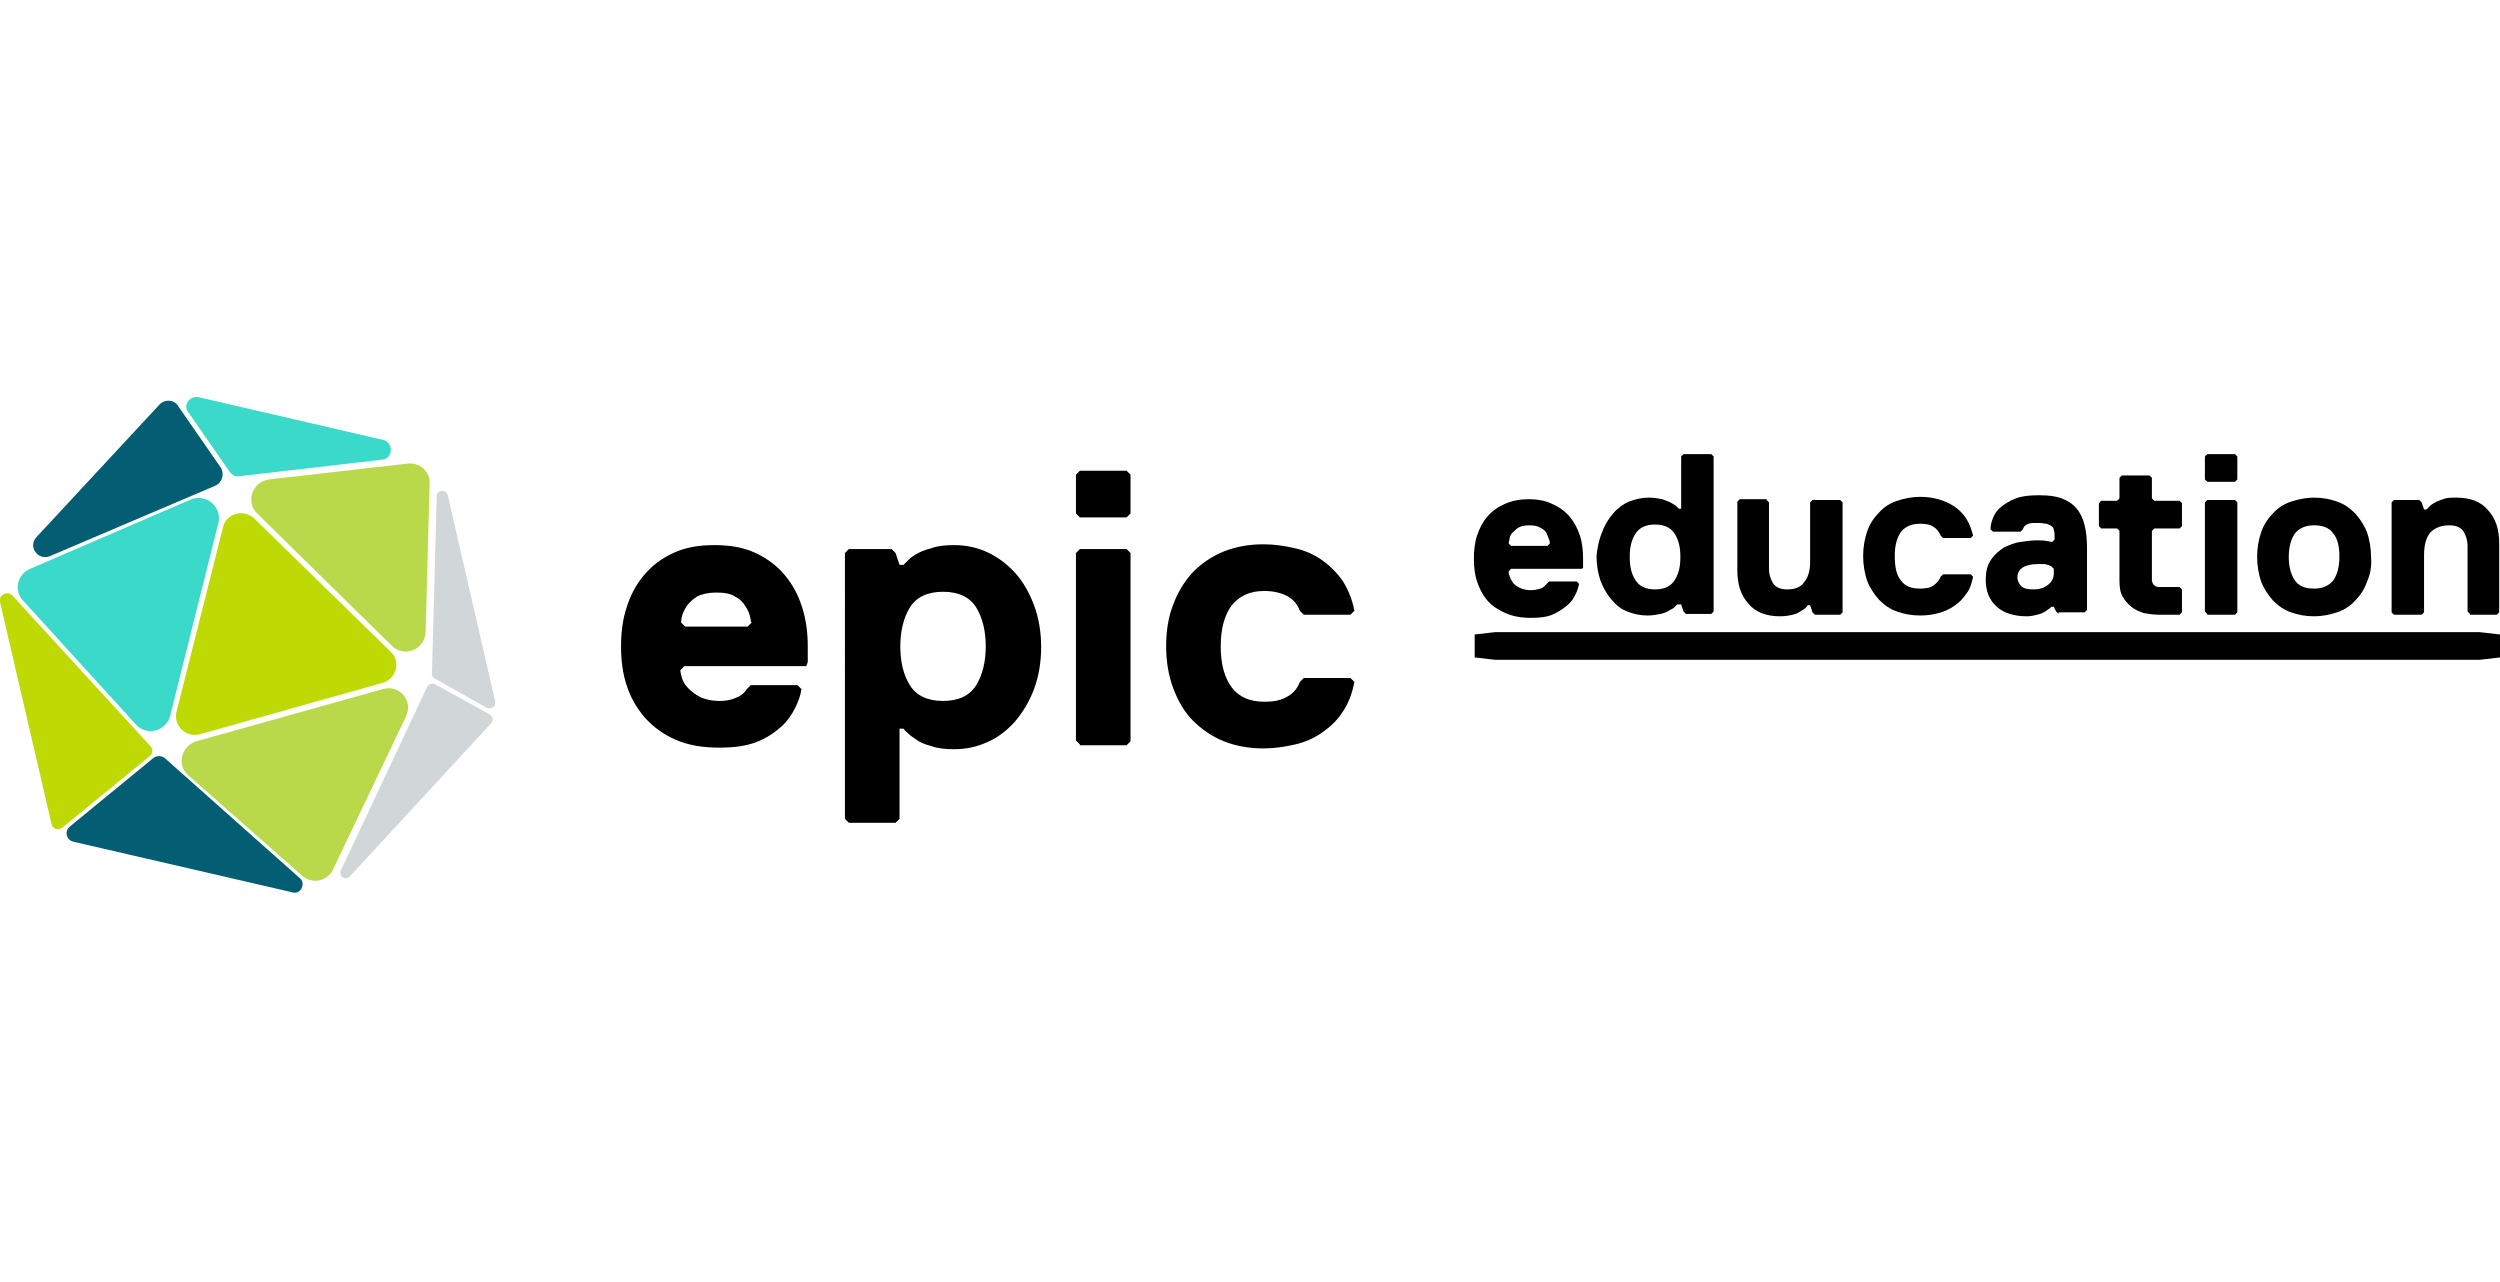 <?xml version="1.0" encoding="UTF-8"?>
<!-- Generator: Adobe Illustrator 25.3.0, SVG Export Plug-In . SVG Version: 6.00 Build 0)  -->
<svg version="1.1" id="Ebene_1" xmlns="http://www.w3.org/2000/svg" xmlns:xlink="http://www.w3.org/1999/xlink" x="0px" y="0px" viewBox="0 0 316 162" style="enable-background:new 0 0 316 162;" xml:space="preserve">
<style type="text/css">
	.st0{fill:#BAD94A;}
	.st1{fill:#BFD905;}
	.st2{fill:#3BD9C9;}
	.st3{fill:#D1D6D9;}
	.st4{fill:#035E73;}
</style>
<g>
	<g>
		<path class="st0" d="M24.8,93.7l23.6-6.6c2.1-0.6,3.9,1.5,2.9,3.5l-9.2,19.3c-0.7,1.5-2.7,1.9-3.9,0.8L23.8,98    C22.3,96.7,22.9,94.3,24.8,93.7"/>
		<path class="st1" d="M22.3,90l5.9-23.4c0.4-1.7,2.6-2.3,3.9-1.1l17.3,16.9c1.3,1.2,0.7,3.4-1,3.9l-23.1,6.5    C23.5,93.3,21.9,91.7,22.3,90"/>
		<path class="st2" d="M27.6,66.1l-6.1,24.4c-0.5,1.9-2.9,2.6-4.3,1.1L2.9,75.9c-1.2-1.3-0.7-3.3,0.9-4l20.4-8.8    C26.1,62.4,28.1,64.1,27.6,66.1"/>
		<path class="st3" d="M55,86.5l6.9,3.8c0.4,0.2,0.5,0.8,0.2,1.1l-17.9,19.4c-0.5,0.6-1.5-0.1-1.1-0.8L54,86.8    C54.2,86.5,54.6,86.3,55,86.5"/>
		<path class="st3" d="M54.6,85.1l0.6-22.4c0-0.8,1.2-0.9,1.4-0.1l6,26.1c0.1,0.6-0.5,1-1,0.8l-6.6-3.7    C54.7,85.6,54.5,85.4,54.6,85.1"/>
		<path class="st0" d="M54.3,61.1l-0.5,18.8c-0.1,2.2-2.7,3.3-4.3,1.7l-17-16.7c-1.5-1.5-0.6-4,1.5-4.3l17.5-2    C53,58.4,54.4,59.6,54.3,61.1"/>
		<path class="st4" d="M8.8,104.5l10.6-8.7c0.4-0.3,1-0.3,1.4,0L37.9,111c0.8,0.7,0.1,2.1-0.9,1.8l-27.7-6.4    C8.4,106.2,8.1,105.1,8.8,104.5"/>
		<path class="st1" d="M6.5,104.1L0,76.1c-0.2-0.9,0.9-1.5,1.6-0.8l17.4,19c0.4,0.4,0.3,1-0.1,1.3l-11,9    C7.4,105,6.6,104.8,6.5,104.1"/>
		<path class="st2" d="M25.1,50.2l23.3,5.4c1.4,0.3,1.3,2.4-0.1,2.5l-18.1,2.1c-0.5,0.1-0.9-0.2-1.2-0.6l-5.2-7.5    C23.1,51.3,23.9,50,25.1,50.2"/>
		<path class="st4" d="M22.5,51.3l5.4,7.8c0.5,0.8,0.2,1.9-0.7,2.3L6.3,70.3c-1.5,0.6-2.8-1.2-1.7-2.4l15.5-16.7    C20.8,50.4,22,50.5,22.5,51.3"/>
	</g>
	<g>
		<polygon points="189,79.9 186.4,80.2 186.4,83.1 189,83.4 313.4,83.4 316,83.1 316,80.2 313.4,79.9   "/>
		<g>
			<path d="M94.8,77.9c-0.1-0.4-0.3-0.9-0.6-1.3c-0.3-0.5-0.7-0.9-1.3-1.2c-0.6-0.4-1.4-0.5-2.4-0.5c-1,0-1.8,0.2-2.4,0.5     c-0.6,0.4-1,0.8-1.3,1.2c-0.3,0.5-0.5,0.9-0.6,1.3c-0.1,0.4-0.1,0.7-0.1,0.8l0.5,0.5h7.9l0.5-0.5C94.9,78.6,94.9,78.4,94.8,77.9      M101.9,84.2H86.5L86,84.7c0,0.3,0.1,0.6,0.2,1c0.1,0.4,0.4,0.9,0.8,1.3c0.4,0.4,0.9,0.8,1.5,1.1c0.6,0.3,1.5,0.5,2.4,0.5     c0.8,0,1.5-0.1,2.1-0.4c0.6-0.2,1.1-0.6,1.4-1.1l0.5-0.5h5.9l0.5,0.5c-0.1,0.8-0.4,1.6-0.8,2.4s-1,1.7-1.8,2.4     c-0.8,0.7-1.8,1.4-3.1,1.9c-1.3,0.5-2.8,0.7-4.7,0.7c-2.1,0-3.9-0.3-5.5-1c-1.6-0.7-2.8-1.6-3.9-2.8c-1-1.2-1.8-2.5-2.3-4.1     c-0.5-1.5-0.7-3.2-0.7-4.9c0-1.7,0.2-3.4,0.7-4.9c0.5-1.6,1.2-2.9,2.2-4.1c1-1.2,2.2-2.1,3.7-2.8c1.5-0.7,3.2-1,5.2-1     c2,0,3.7,0.3,5.2,1c1.5,0.7,2.7,1.6,3.7,2.8c1,1.2,1.7,2.5,2.2,4.1c0.5,1.6,0.7,3.2,0.7,4.9v2L101.9,84.2z"/>
			<path d="M123.4,76.8c-0.8-1.3-2.2-2-4.2-2c-2,0-3.4,0.7-4.2,2c-0.8,1.3-1.2,3-1.2,4.9c0,2,0.4,3.6,1.2,4.9c0.8,1.3,2.2,2,4.2,2     c2,0,3.4-0.7,4.2-2c0.8-1.3,1.2-3,1.2-4.9C124.6,79.8,124.2,78.1,123.4,76.8 M130.7,87.1c-0.6,1.6-1.4,2.9-2.4,4.1     c-1,1.1-2.1,2-3.5,2.6c-1.3,0.6-2.7,0.9-4.2,0.9c-1.1,0-2.1-0.1-2.9-0.4c-0.8-0.2-1.5-0.5-2-0.9c-0.3-0.2-0.6-0.4-0.8-0.6     c-0.2-0.2-0.5-0.4-0.7-0.7h-0.5v11.4l-0.5,0.5h-5.9l-0.5-0.5V69.9l0.5-0.5h5.4l0.5,0.5l0.5,1.5h0.5c0.2-0.2,0.5-0.5,0.7-0.7     c0.2-0.2,0.5-0.4,0.8-0.6c0.5-0.3,1.2-0.6,2-0.8c0.8-0.3,1.8-0.4,2.9-0.4c1.5,0,2.9,0.3,4.2,0.9c1.3,0.6,2.5,1.5,3.5,2.6     c1,1.1,1.8,2.5,2.4,4.1c0.6,1.6,0.9,3.4,0.9,5.3C131.6,83.7,131.3,85.5,130.7,87.1"/>
		</g>
		<path d="M136.5,94.1l-0.5-0.5V69.9l0.5-0.5h5.9l0.5,0.5v23.8l-0.5,0.5H136.5z M136.5,65.4l-0.5-0.5V60l0.5-0.5h5.9l0.5,0.5v4.9    l-0.5,0.5H136.5z"/>
		<g>
			<path d="M155.7,86.9c0.9,1.2,2.3,1.8,4.1,1.8c1.3,0,2.2-0.2,3-0.7c0.7-0.4,1.2-1,1.5-1.8l0.5-0.5h5.9l0.5,0.5     c-0.3,1.5-0.8,2.8-1.5,3.8c-0.7,1.1-1.6,1.9-2.6,2.6c-1,0.7-2.1,1.2-3.4,1.5c-1.3,0.3-2.6,0.5-4,0.5c-1.8,0-3.5-0.3-5-0.9     c-1.5-0.6-2.8-1.5-3.9-2.6c-1.1-1.1-1.9-2.5-2.5-4.1c-0.6-1.6-0.9-3.4-0.9-5.3c0-2,0.3-3.8,0.9-5.3c0.6-1.6,1.4-2.9,2.5-4.1     c1.1-1.1,2.4-2,3.9-2.6c1.5-0.6,3.2-0.9,5-0.9c1.4,0,2.7,0.2,4,0.5c1.3,0.3,2.4,0.8,3.4,1.5c1,0.7,1.9,1.6,2.6,2.6     c0.7,1.1,1.2,2.3,1.5,3.8l-0.5,0.5h-5.9l-0.5-0.5c-0.3-0.8-0.8-1.4-1.5-1.8c-0.7-0.4-1.7-0.7-3-0.7c-1.8,0-3.1,0.6-4.1,1.8     c-0.9,1.2-1.4,2.9-1.4,5.2S154.8,85.7,155.7,86.9"/>
			<path d="M195.8,68.2c-0.1-0.3-0.2-0.5-0.3-0.8c-0.2-0.3-0.4-0.5-0.8-0.7c-0.3-0.2-0.8-0.3-1.4-0.3c-0.6,0-1,0.1-1.4,0.3     c-0.3,0.2-0.6,0.5-0.8,0.7c-0.2,0.3-0.3,0.5-0.3,0.8c-0.1,0.3-0.1,0.4-0.1,0.5L191,69h4.6l0.3-0.3     C195.9,68.6,195.9,68.4,195.8,68.2 M199.9,71.9H191l-0.3,0.3c0,0.2,0,0.4,0.1,0.6c0.1,0.3,0.2,0.5,0.4,0.8     c0.2,0.3,0.5,0.5,0.9,0.7c0.4,0.2,0.9,0.3,1.4,0.3c0.4,0,0.9-0.1,1.2-0.2c0.4-0.1,0.6-0.4,0.8-0.6l0.3-0.3h3.5l0.3,0.3     c-0.1,0.4-0.2,0.9-0.5,1.4c-0.2,0.5-0.6,1-1.1,1.4c-0.5,0.4-1.1,0.8-1.8,1.1c-0.7,0.3-1.7,0.4-2.7,0.4c-1.2,0-2.3-0.2-3.2-0.6     c-0.9-0.4-1.7-0.9-2.3-1.6c-0.6-0.7-1-1.5-1.3-2.4c-0.3-0.9-0.4-1.9-0.4-2.9c0-1,0.1-2,0.4-2.9c0.3-0.9,0.7-1.7,1.3-2.4     c0.6-0.7,1.3-1.2,2.2-1.6c0.9-0.4,1.9-0.6,3-0.6c1.2,0,2.2,0.2,3,0.6c0.9,0.4,1.6,0.9,2.2,1.6c0.6,0.7,1,1.5,1.3,2.4     c0.3,0.9,0.4,1.9,0.4,2.9v1.2L199.9,71.9z"/>
			<path d="M206.7,73.3c0.5,0.8,1.3,1.2,2.5,1.2s2-0.4,2.5-1.2c0.5-0.8,0.7-1.7,0.7-2.9c0-1.2-0.2-2.1-0.7-2.9     c-0.5-0.8-1.3-1.2-2.5-1.2s-2,0.4-2.5,1.2c-0.5,0.8-0.7,1.7-0.7,2.9C206,71.6,206.2,72.5,206.7,73.3 M202.5,67.3     c0.3-0.9,0.8-1.7,1.4-2.4c0.6-0.7,1.3-1.2,2-1.5c0.8-0.3,1.6-0.5,2.5-0.5c0.7,0,1.2,0.1,1.7,0.2c0.5,0.2,0.9,0.3,1.2,0.5     c0.2,0.1,0.3,0.2,0.5,0.3c0.1,0.1,0.3,0.3,0.4,0.4h0.3v-6.6l0.3-0.3h3.5l0.3,0.3v19.6l-0.3,0.3h-3.2l-0.3-0.3l-0.3-0.9H212     c-0.1,0.1-0.3,0.3-0.4,0.4c-0.1,0.1-0.3,0.2-0.5,0.3c-0.3,0.2-0.7,0.4-1.2,0.5c-0.5,0.1-1,0.2-1.7,0.2c-0.9,0-1.7-0.2-2.5-0.5     c-0.8-0.3-1.4-0.8-2-1.5c-0.6-0.7-1-1.4-1.4-2.4c-0.3-0.9-0.5-2-0.5-3.1C201.9,69.3,202.1,68.2,202.5,67.3"/>
			<path d="M223.3,63.2l0.3,0.3v8.4c0,0.7,0.2,1.3,0.5,1.8c0.3,0.5,0.9,0.8,1.8,0.8c1,0,1.8-0.3,2.2-1c0.5-0.6,0.7-1.5,0.7-2.5v-7.5     l0.3-0.3h3.5l0.3,0.3v13.9l-0.3,0.3h-3.2l-0.3-0.3l-0.3-0.9h-0.3c-0.2,0.3-0.4,0.5-0.8,0.7c-0.3,0.2-0.6,0.4-1.1,0.5     c-0.4,0.1-1,0.2-1.6,0.2c-1.7,0-3.1-0.5-4-1.6c-1-1.1-1.4-2.5-1.4-4.2v-8.7l0.3-0.3H223.3z"/>
			<path d="M240.3,73.4c0.5,0.7,1.3,1,2.4,1c0.7,0,1.3-0.1,1.7-0.4c0.4-0.3,0.7-0.6,0.9-1.1l0.3-0.3h3.5l0.3,0.3     c-0.2,0.9-0.4,1.6-0.9,2.2c-0.4,0.6-0.9,1.1-1.5,1.5c-0.6,0.4-1.2,0.7-2,0.9c-0.7,0.2-1.5,0.3-2.3,0.3c-1.1,0-2.1-0.2-2.9-0.5     c-0.9-0.3-1.6-0.8-2.3-1.5c-0.6-0.7-1.1-1.4-1.5-2.4c-0.3-0.9-0.5-2-0.5-3.1c0-1.2,0.2-2.2,0.5-3.1c0.3-0.9,0.8-1.7,1.5-2.4     c0.6-0.7,1.4-1.2,2.3-1.5c0.9-0.3,1.9-0.5,2.9-0.5c0.8,0,1.6,0.1,2.3,0.3c0.7,0.2,1.4,0.5,2,0.9c0.6,0.4,1.1,0.9,1.5,1.5     c0.4,0.6,0.7,1.4,0.9,2.2l-0.3,0.3h-3.5l-0.3-0.3c-0.2-0.4-0.4-0.8-0.9-1.1c-0.4-0.3-1-0.4-1.7-0.4c-1,0-1.8,0.3-2.4,1     c-0.5,0.7-0.8,1.7-0.8,3C239.5,71.7,239.7,72.7,240.3,73.4"/>
			<path d="M258.9,71.4c-0.2,0-0.3-0.1-0.5-0.1c-0.2,0-0.5,0-0.8,0c-1.7,0-2.6,0.6-2.6,1.7c0,0.4,0.2,0.8,0.5,1.1     c0.3,0.3,0.8,0.4,1.6,0.4c0.7,0,1.3-0.2,1.8-0.6c0.5-0.4,0.7-0.9,0.7-1.4v-0.6l-0.3-0.3L258.9,71.4z M260.2,77.6l-0.3-0.3     l-0.3-0.6h-0.3c-0.2,0.2-0.5,0.4-0.8,0.6c-0.3,0.2-0.6,0.3-1,0.4c-0.4,0.1-0.8,0.2-1.3,0.2c-1.6,0-2.9-0.4-3.8-1.2     c-0.9-0.8-1.4-1.9-1.4-3.4c0-1.1,0.2-1.9,0.7-2.6c0.4-0.6,1-1.1,1.6-1.5c0.7-0.3,1.3-0.6,2.1-0.7c0.7-0.1,1.4-0.2,2-0.2     c0.5,0,1,0,1.4,0.1l0.6,0.1l0.3-0.3v-0.3c0-0.4,0-0.7-0.1-0.9c0-0.2-0.1-0.4-0.3-0.5c-0.1-0.1-0.4-0.2-0.6-0.3     c-0.3,0-0.6-0.1-1-0.1h-0.2c-0.4,0-0.8,0-1.1,0.1c-0.3,0.1-0.6,0.3-0.7,0.7l-0.3,0.3h-3.5l-0.3-0.3c0-0.4,0.1-0.9,0.3-1.4     c0.2-0.5,0.5-1,1-1.4c0.5-0.4,1.1-0.8,1.9-1.1c0.8-0.3,1.7-0.4,2.9-0.4c1.2,0,2.1,0.1,2.9,0.4c0.8,0.3,1.4,0.7,1.9,1.3     c0.5,0.6,0.8,1.3,1,2.1c0.2,0.8,0.3,1.8,0.3,2.9v7.8l-0.3,0.3H260.2z"/>
			<path d="M272.9,74.2h2.6l0.3,0.3v2.9l-0.3,0.3h-2.6c-0.7,0-1.3-0.1-1.9-0.2c-0.6-0.2-1.1-0.4-1.6-0.8s-0.8-0.8-1.1-1.3     c-0.3-0.5-0.4-1.2-0.4-2v-6.3l-0.3-0.3h-2l-0.3-0.3v-2.9l0.3-0.3h2l0.3-0.3v-2.6l0.3-0.3h3.5l0.3,0.3v2.6l0.3,0.3h3.2l0.3,0.3     v2.9l-0.3,0.3h-3.2l-0.3,0.3v6.3C272.1,73.9,272.4,74.2,272.9,74.2"/>
		</g>
		<path d="M279,77.6l-0.3-0.3V63.5l0.3-0.3h3.5l0.3,0.3v13.9l-0.3,0.3H279z M279,60.9l-0.3-0.3v-2.9l0.3-0.3h3.5l0.3,0.3v2.9    l-0.3,0.3H279z"/>
		<g>
			<path d="M294.9,67.4c-0.5-0.7-1.3-1-2.4-1c-1,0-1.8,0.3-2.4,1c-0.5,0.7-0.8,1.7-0.8,3c0,1.3,0.3,2.3,0.8,3c0.5,0.7,1.3,1,2.4,1     c1,0,1.8-0.3,2.4-1c0.5-0.7,0.8-1.7,0.8-3C295.7,69.1,295.5,68.1,294.9,67.4 M299.2,73.5c-0.3,0.9-0.8,1.7-1.5,2.4     c-0.6,0.7-1.4,1.2-2.3,1.5c-0.9,0.3-1.9,0.5-2.9,0.5c-1.1,0-2.1-0.2-2.9-0.5c-0.9-0.3-1.6-0.8-2.3-1.5c-0.6-0.7-1.1-1.4-1.5-2.4     c-0.3-0.9-0.5-2-0.5-3.1c0-1.2,0.2-2.2,0.5-3.1c0.3-0.9,0.8-1.7,1.5-2.4c0.6-0.7,1.4-1.2,2.3-1.5c0.9-0.3,1.9-0.5,2.9-0.5     c1.1,0,2.1,0.2,2.9,0.5c0.9,0.3,1.6,0.8,2.3,1.5c0.6,0.7,1.1,1.4,1.5,2.4c0.3,0.9,0.5,2,0.5,3.1     C299.8,71.6,299.6,72.6,299.2,73.5"/>
			<path d="M312.2,77.6l-0.3-0.3V69c0-0.7-0.2-1.3-0.5-1.8c-0.3-0.5-0.9-0.8-1.8-0.8c-1,0-1.8,0.3-2.4,0.9c-0.5,0.6-0.8,1.5-0.8,2.9     v7.2l-0.3,0.3h-3.5l-0.3-0.3V63.5l0.3-0.3h3.2l0.3,0.3l0.3,0.9h0.3c0.1-0.1,0.3-0.3,0.5-0.5c0.2-0.2,0.5-0.3,0.8-0.5     c0.3-0.1,0.7-0.3,1.1-0.4c0.4-0.1,0.9-0.1,1.4-0.1c1.7,0,3.1,0.5,4,1.6c1,1.1,1.4,2.5,1.4,4.2v8.7l-0.3,0.3H312.2z"/>
		</g>
	</g>
</g>
</svg>